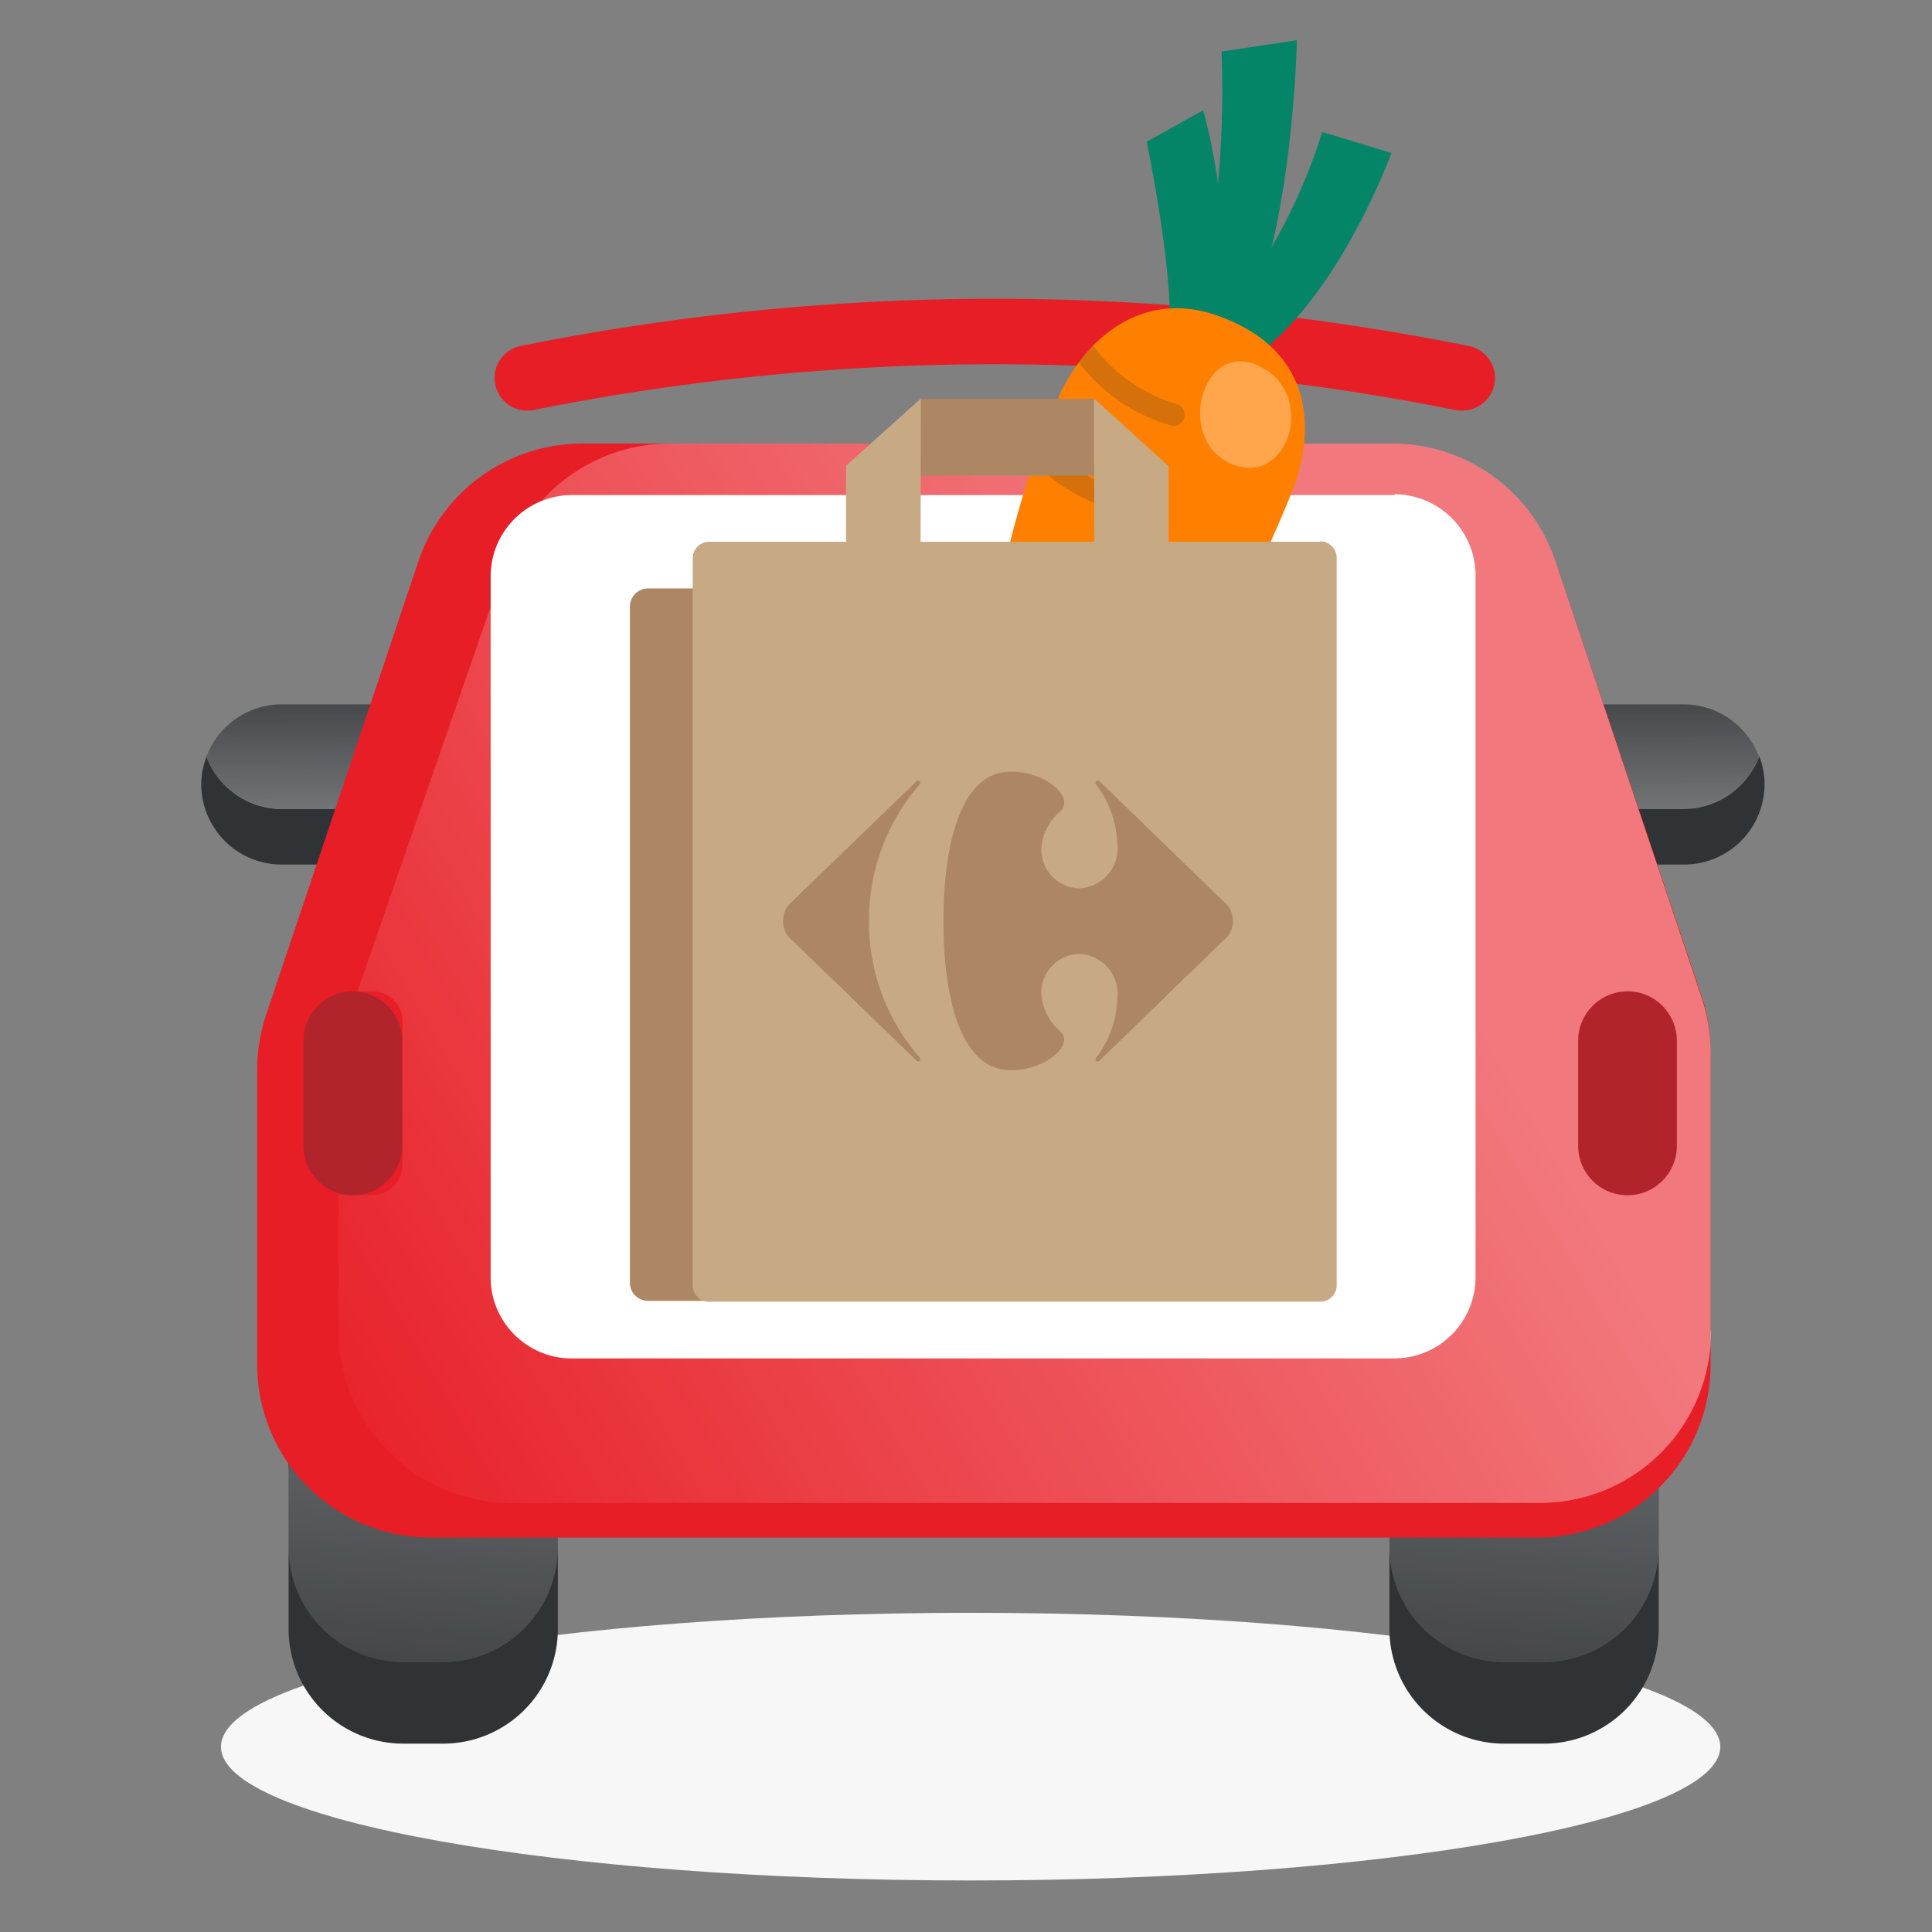 <svg xmlns="http://www.w3.org/2000/svg" fill="none" viewBox="0 0 48 48"><rect x="0" y="0" width="48" height="48" fill="#808080" stroke="none"/><path fill="#303336" d="M9.73 20.1H6.99a2 2 0 0 1-1.86-1.3 1.95 1.95 0 0 0-.13.68 2 2 0 0 0 2 2h2.73a2 2 0 0 0 1.99-2 1.95 1.95 0 0 0-.13-.69 2 2 0 0 1-1.86 1.3Z"/><path fill="#303336" d="M7 20.1h2.73a2 2 0 0 0 1.86-1.3 2 2 0 0 0-1.86-1.3H6.99a2 2 0 0 0-1.86 1.3A2 2 0 0 0 7 20.1Z"/><path fill="url(#a)" d="M7 20.1h2.73a2 2 0 0 0 1.86-1.3 2 2 0 0 0-1.86-1.3H6.99a2 2 0 0 0-1.86 1.3A2 2 0 0 0 7 20.1Z" opacity=".4"/><path fill="#303336" d="M41.84 20.1h-2.73a2 2 0 0 1-1.86-1.3c-.09.21-.13.45-.13.68a2 2 0 0 0 1.99 2h2.74a2 2 0 0 0 1.99-2 1.95 1.95 0 0 0-.13-.69 2 2 0 0 1-1.86 1.3Z"/><path fill="#303336" d="M39.1 20.1h2.75a2 2 0 0 0 1.85-1.3 2 2 0 0 0-1.86-1.3h-2.73a2 2 0 0 0-1.86 1.3 2 2 0 0 0 1.86 1.3Z"/><path fill="url(#b)" d="M39.1 20.1h2.75a2 2 0 0 0 1.85-1.3 2 2 0 0 0-1.86-1.3h-2.73a2 2 0 0 0-1.86 1.3 2 2 0 0 0 1.86 1.3Z" opacity=".4"/><path fill="#F7F7F7" d="M24.12 46.72c10.28 0 18.62-1.49 18.62-3.32 0-1.84-8.34-3.33-18.62-3.33-10.3 0-18.63 1.49-18.63 3.33 0 1.83 8.34 3.32 18.63 3.32Z"/><path fill="#058567" d="M26.14 14.44a5.28 5.28 0 0 1-.02 2.91 2.62 2.62 0 0 1-.33.83l-.47-.16c.2-.2.17-.54.21-.8.05-.26.09-.53.1-.79a4.81 4.81 0 0 0 0-.78 2.44 2.44 0 0 0-.17-.7l.68-.51Z"/><path fill="#058567" d="M25.66 18.13c.09-.24.14-.5.15-.76a6.83 6.83 0 0 0 .11-.88 5.48 5.48 0 0 0 0-.87 2.74 2.74 0 0 0-.17-.8l.42-.31-.02-.07-.68.5c.09.23.14.47.16.71a4.8 4.8 0 0 1 0 .78 6.15 6.15 0 0 1-.1.79c-.04.26 0 .6-.2.8l.33.11Z" opacity=".19" style="mix-blend-mode:multiply"/><path fill="#058567" d="M25.44 18.04c.2-.2.16-.54.21-.8.05-.26.09-.52.1-.79a4.8 4.8 0 0 0 0-.78 2.47 2.47 0 0 0-.17-.7l.6-.45-.03-.08-.68.5c.09.23.14.47.16.71a4.8 4.8 0 0 1 0 .78 6.15 6.15 0 0 1-.1.79c-.04.26 0 .6-.2.8l.47.16v-.02l-.36-.12Z" opacity=".25" style="mix-blend-mode:multiply"/><path fill="#058567" d="M27.52 13.72c0 .42-.04.83-.12 1.24a11.87 11.87 0 0 1-.72 2.3c-.14.39-.36.75-.62 1.06L25.6 18a8.61 8.61 0 0 0 .77-2.08c.1-.36.17-.73.23-1.1.06-.35.09-.71.08-1.07l.84-.03Z"/><path fill="#058567" d="m25.94 18.24-.06-.05c.15-.33.32-.68.45-1.05a11.46 11.46 0 0 0 .69-3.4h-.34c.01.36-.02.73-.08 1.08a10.86 10.86 0 0 1-.56 2.18c-.14.35-.3.69-.44 1l.34.24Z" opacity=".13" style="mix-blend-mode:multiply"/><path fill="#058567" d="M25.7 18.04c.14-.32.3-.66.43-1a10.4 10.4 0 0 0 .65-3.26l.74-.02v-.04l-.84.03c.01.36-.02.72-.08 1.08a10.86 10.86 0 0 1-.56 2.17c-.14.35-.3.7-.44 1l.46.33.02-.03-.38-.26Z" opacity=".4" style="mix-blend-mode:multiply"/><path fill="#058567" d="M28.48 15.6c-.08.32-.21.62-.39.9a4.77 4.77 0 0 1-.57.72 5.92 5.92 0 0 1-.67.61 2.41 2.41 0 0 1-.82.46l-.4-.18c.2-.15.6-.6.8-.79a5.05 5.05 0 0 0 .55-.57c.17-.2.32-.42.45-.65.12-.2.21-.44.26-.68l.78.18Z"/><path fill="#058567" d="M26.66 17.4a5.66 5.66 0 0 0 1.05-1.32c.1-.2.2-.4.25-.6l-.26-.06a2.4 2.4 0 0 1-.27.68 4.05 4.05 0 0 1-.45.64c-.17.21-.35.4-.55.58-.2.18-.6.63-.8.79l.23.1c.22-.19.6-.63.8-.82Z" opacity=".12" style="mix-blend-mode:multiply"/><path fill="#058567" d="M25.7 18.13c.18-.15.59-.6.78-.79a5.06 5.06 0 0 0 1-1.21 2.38 2.38 0 0 0 .27-.69l.72.17-.78-.19c-.05.24-.14.47-.26.68a4.05 4.05 0 0 1-.45.65c-.17.2-.36.4-.56.57-.2.18-.6.64-.79.8l.4.17-.34-.16Z" opacity=".23" style="mix-blend-mode:multiply"/><path fill="#303336" d="M11 32.53h-.98a2.85 2.85 0 0 0-2.85 2.86v5.07a2.85 2.85 0 0 0 2.85 2.86h.99a2.85 2.85 0 0 0 2.85-2.86V35.4a2.85 2.85 0 0 0-2.85-2.86Z"/><path fill="url(#c)" d="M11 33.8h-.97a2.86 2.86 0 0 0-2.86 2.86v1.79a2.86 2.86 0 0 0 2.86 2.85H11a2.86 2.86 0 0 0 2.86-2.85v-1.8A2.86 2.86 0 0 0 11 33.8Z" opacity=".4"/><path fill="#303336" d="M38.36 32.53h-.98a2.85 2.85 0 0 0-2.86 2.86v5.07a2.85 2.85 0 0 0 2.86 2.86h.98a2.85 2.85 0 0 0 2.85-2.86V35.4a2.85 2.85 0 0 0-2.85-2.86Z"/><path fill="url(#d)" d="M38.35 33.8h-.97a2.86 2.86 0 0 0-2.86 2.86v1.79a2.86 2.86 0 0 0 2.86 2.85h.97a2.86 2.86 0 0 0 2.86-2.85v-1.8a2.86 2.86 0 0 0-2.86-2.85Z" opacity=".4"/><path fill="#E81E26" d="M42.5 33.9v-7.74a4.3 4.3 0 0 0-.21-1.37l-3.64-10.83a4.3 4.3 0 0 0-4.08-2.94h-20.1a4.3 4.3 0 0 0-4.08 2.94L6.62 25.19a4.31 4.31 0 0 0-.23 1.36v7.34a4.3 4.3 0 0 0 4.31 4.31h27.5a4.3 4.3 0 0 0 4.3-4.3Z"/><path fill="url(#e)" d="M42.5 33.05v-6.76a4.4 4.4 0 0 0-.2-1.43l-3.65-10.9a4.28 4.28 0 0 0-4-2.94H16.68a4.29 4.29 0 0 0-4.09 2.9L8.63 25.36a4.3 4.3 0 0 0-.22 1.37v6.31a4.3 4.3 0 0 0 4.3 4.3h25.54a4.25 4.25 0 0 0 4.26-4.28Z" opacity=".4"/><path fill="#E81E26" d="M9.23 24.63H8.3a.75.75 0 0 0-.75.76v3.55c0 .42.34.75.75.75h.94a.75.75 0 0 0 .76-.75v-3.55a.75.75 0 0 0-.76-.76Z"/><path fill="#303336" d="M8.76 24.63c-.67 0-1.22.55-1.22 1.23v2.61a1.22 1.22 0 0 0 2.45 0v-2.61c0-.68-.55-1.23-1.23-1.23Z" opacity=".3"/><path fill="#E81E26" d="M40.44 24.63c-.68 0-1.23.55-1.23 1.23v2.61a1.22 1.22 0 0 0 2.45 0v-2.61c0-.68-.55-1.23-1.22-1.23Z"/><path fill="#303336" d="M40.44 24.63c-.68 0-1.23.55-1.23 1.23v2.61a1.22 1.22 0 0 0 2.45 0v-2.61c0-.68-.55-1.23-1.22-1.23Z" opacity=".3"/><path fill="#fff" d="M34.65 12.3H14.2a2.02 2.02 0 0 0-2.01 2v17.44c0 1.1.9 2.01 2.01 2.01h20.45a2.02 2.02 0 0 0 2.01-2.01V14.3a2.02 2.02 0 0 0-2.01-2.02Z"/><path fill="#E81E26" d="M36.32 10.2a.86.86 0 0 1-.15-.01 58.22 58.22 0 0 0-22.93 0 .81.81 0 1 1-.28-1.6 59.7 59.7 0 0 1 23.5 0 .81.81 0 0 1-.14 1.61Z"/><path fill="#058567" d="M28.95 9s.47-.8-.46-5.48l1.4-.78s1.12 3.68-.05 6.4l-.9-.15Z"/><path fill="#058567" d="M29.45 9.05c.69-2.53 1-5.15.9-7.77L32.22 1s-.11 6.28-2.02 8.22l-.74-.17Z"/><path fill="#058567" d="m32.85 3.28 1.72.52s-1.74 4.8-4.5 5.62l-.7-.41a13.89 13.89 0 0 0 3.48-5.73Z"/><path fill="#FF8000" d="M26.32 9.82a24.45 24.45 0 0 0-1.72 6.21c-.37 2.1-.69 5.88.02 6.15.75.27 3.68-3.1 4.02-3.6a31.02 31.02 0 0 0 3.54-6.57c.5-1.51.36-3.3-1.83-4.13-1.86-.72-3.32.42-4.03 1.94Z"/><path fill="#fff" d="M31.3 9.1c-1.43-.7-2.12 1.8-.72 2.42 1.43.62 2.15-1.72.73-2.41Z" opacity=".3"/><path fill="#303336" d="M27.16 8.59a4 4 0 0 0 2.04 1.44.28.28 0 1 1-.2.51A4.34 4.34 0 0 1 26.8 9l.35-.4Zm-1.24 2.19a3.43 3.43 0 0 0 1.9 1.39.28.28 0 1 1-.2.51c-1.44-.57-1.75-1.02-1.93-1.3l.23-.6Zm-.91 3.2a3.98 3.98 0 0 0 1.34.75.22.22 0 0 0 .12-.42 3.85 3.85 0 0 1-1.36-.82l-.1.5Z" opacity=".2"/><path fill="#AD8764" d="M31.2 14.62H16.1a.45.45 0 0 0-.45.46v16.79c0 .25.2.45.46.45h15.08c.25 0 .45-.2.45-.45v-16.8a.45.45 0 0 0-.45-.45Z"/><path fill="#C7A984" d="M32.79 13.46H17.62a.41.41 0 0 0-.41.4v18.07c0 .23.18.41.4.41H32.8a.41.41 0 0 0 .41-.4V13.85a.41.41 0 0 0-.41-.4Z"/><path fill="#AD8764" d="M28.49 11.82h-7.32l1.72-1.91h4.3l1.3 1.9Z"/><path fill="#C7A984" d="M21.02 14h1.85l.01-4.1-1.86 1.67v2.44Zm8.01 0h-1.84l-.01-4.1 1.85 1.68V14Z"/><path fill="#AD8764" d="m22.76 19.42-3.06 2.96a.63.63 0 0 0 0 1l3.06 2.96a.08.08 0 0 0 .05.03.05.05 0 0 0 .05-.04.05.05 0 0 0 0-.02.09.09 0 0 0-.03-.06 5.09 5.09 0 0 1-1.24-3.36 5.14 5.14 0 0 1 1.24-3.38.09.09 0 0 0 .03-.06.05.05 0 0 0-.01-.04.05.05 0 0 0-.04-.02.08.08 0 0 0-.05.03Zm2.35-.25c-1.2 0-1.67 1.7-1.67 3.72s.47 3.7 1.67 3.7c.71 0 1.33-.42 1.33-.77a.29.29 0 0 0-.1-.2 1.34 1.34 0 0 1-.47-.96.97.97 0 0 1 .92-.96.99.99 0 0 1 .97 1.1 2.56 2.56 0 0 1-.52 1.47.09.09 0 0 0-.02.05c0 .03.02.05.05.05a.09.09 0 0 0 .06-.03l3.05-2.96a.62.62 0 0 0 0-1l-3.05-2.96a.09.09 0 0 0-.06-.03c-.03 0-.05.03-.05.06 0 .02 0 .03.02.05.32.42.5.93.52 1.47a.99.99 0 0 1-.97 1.1.97.97 0 0 1-.92-.97 1.34 1.34 0 0 1 .48-.95.29.29 0 0 0 .09-.2c0-.36-.62-.78-1.33-.78"/><defs><linearGradient id="a" x1="8.28" x2="8.3" y1="16.18" y2="21.12" gradientUnits="userSpaceOnUse"><stop stop-color="#fff" stop-opacity="0"/><stop offset="1" stop-color="#fff"/></linearGradient><linearGradient id="b" x1="40.39" x2="40.42" y1="16.18" y2="21.12" gradientUnits="userSpaceOnUse"><stop stop-color="#fff" stop-opacity="0"/><stop offset="1" stop-color="#fff"/></linearGradient><linearGradient id="c" x1="9.91" x2="11.52" y1="45.47" y2="28.82" gradientUnits="userSpaceOnUse"><stop stop-color="#fff" stop-opacity="0"/><stop offset="1" stop-color="#fff"/></linearGradient><linearGradient id="d" x1="37.26" x2="38.87" y1="45.47" y2="28.82" gradientUnits="userSpaceOnUse"><stop stop-color="#fff" stop-opacity="0"/><stop offset="1" stop-color="#fff"/></linearGradient><linearGradient id="e" x1="4.8" x2="31.57" y1="32.05" y2="16.43" gradientUnits="userSpaceOnUse"><stop stop-color="#fff" stop-opacity="0"/><stop offset="1" stop-color="#fff"/></linearGradient></defs></svg>
